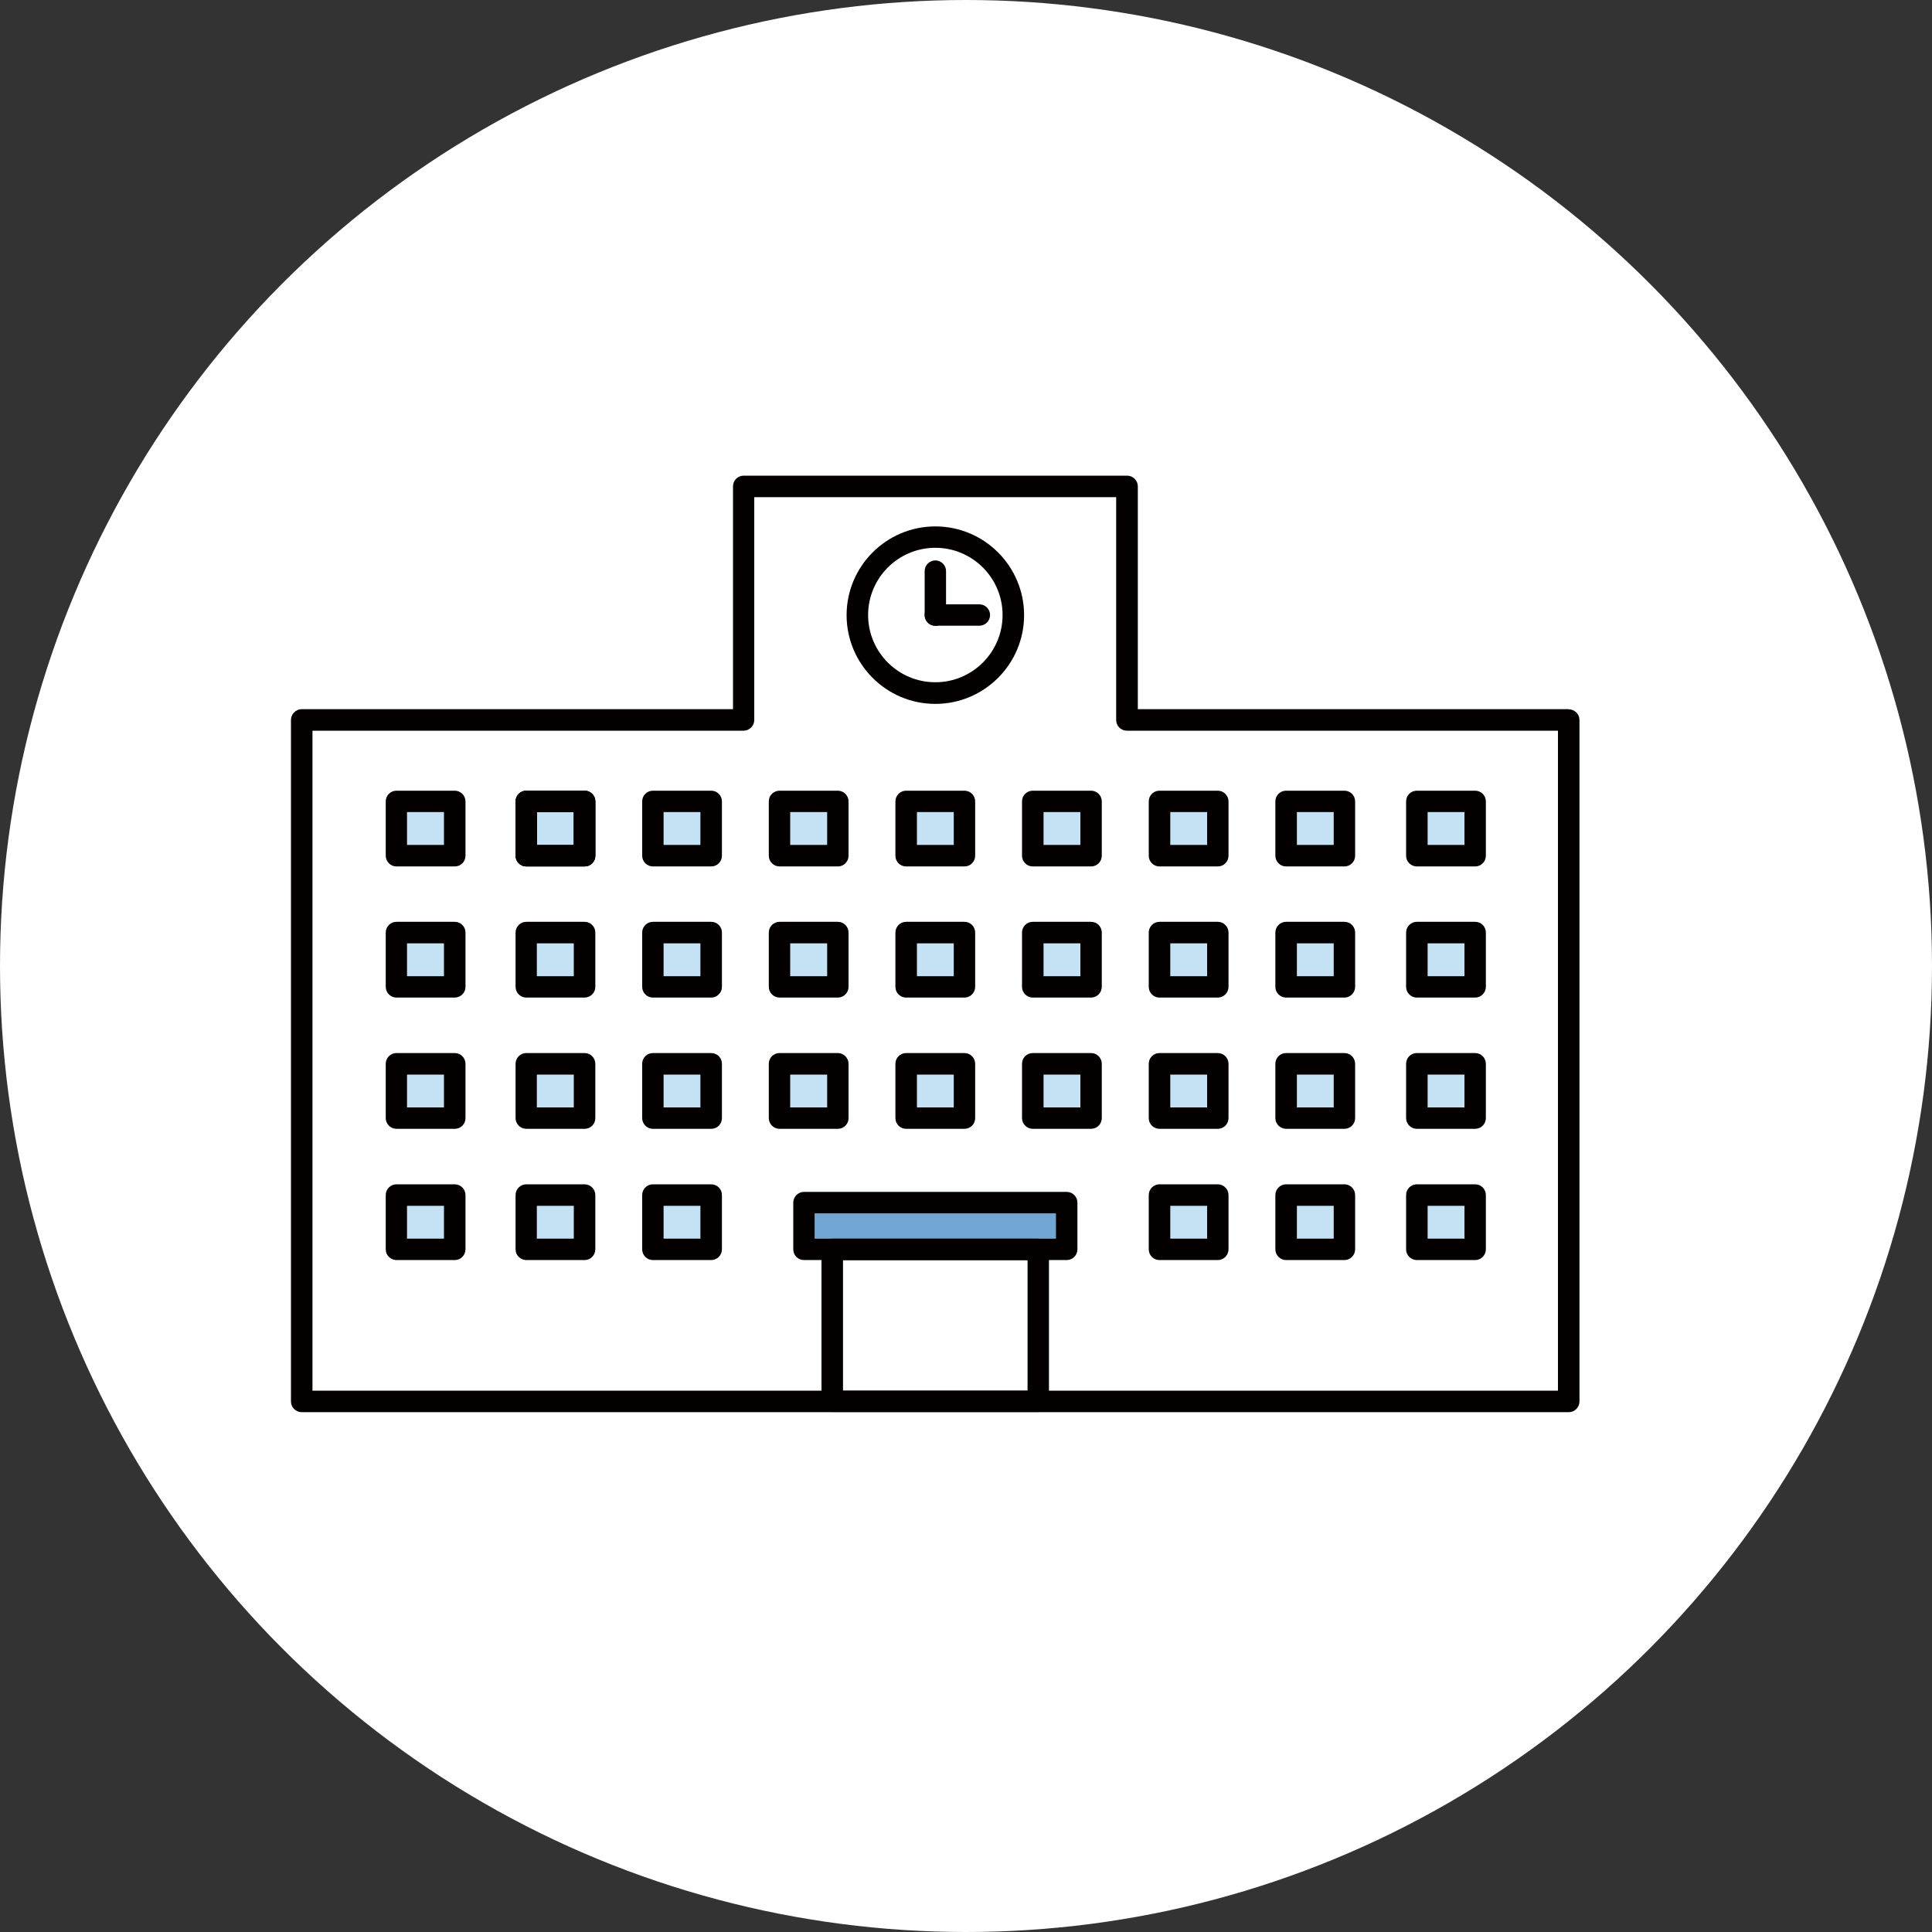 <?xml version="1.0" encoding="UTF-8"?>
<svg id="_レイヤー_2" data-name="レイヤー 2" xmlns="http://www.w3.org/2000/svg" viewBox="0 0 150 150">
  <rect x="0" y="0" width="150" height="150" fill="#333333" stroke="none"/>
  <defs>
    <style>
      .cls-1 {
        fill: #c5e1f4;
      }

      .cls-2 {
        fill: #fff;
      }

      .cls-3 {
        fill: #040000;
      }

      .cls-4 {
        fill: #71a6d3;
      }
    </style>
  </defs>
  <g id="_レイヤー_1-2" data-name="レイヤー 1">
    <g>
      <circle class="cls-2" cx="75" cy="75" r="75"/>
      <g>
        <rect class="cls-1" x="29.94" y="61.39" width="6.2" height="5.89" rx=".83" ry=".83"/>
        <rect class="cls-1" x="29.94" y="71.57" width="6.2" height="5.89" rx=".83" ry=".83"/>
        <rect class="cls-1" x="29.94" y="81.76" width="6.2" height="5.89" rx=".83" ry=".83"/>
        <rect class="cls-1" x="29.94" y="91.95" width="6.2" height="5.89" rx=".83" ry=".83"/>
        <rect class="cls-1" x="40.02" y="61.39" width="6.2" height="5.89" rx=".83" ry=".83"/>
        <rect class="cls-1" x="40.02" y="71.57" width="6.2" height="5.89" rx=".83" ry=".83"/>
        <rect class="cls-1" x="40.02" y="81.76" width="6.2" height="5.89" rx=".83" ry=".83"/>
        <rect class="cls-1" x="40.02" y="91.95" width="6.2" height="5.89" rx=".83" ry=".83"/>
        <rect class="cls-1" x="49.85" y="61.39" width="6.2" height="5.89" rx=".83" ry=".83"/>
        <rect class="cls-1" x="49.85" y="71.57" width="6.2" height="5.89" rx=".83" ry=".83"/>
        <rect class="cls-1" x="49.85" y="81.76" width="6.2" height="5.89" rx=".83" ry=".83"/>
        <rect class="cls-1" x="49.85" y="91.95" width="6.2" height="5.89" rx=".83" ry=".83"/>
        <path class="cls-1" d="M22.81,55.33h35.76v.56c0,.46-.38.83-.83.83H24.26v51.24h-1.45v-52.63Z"/>
        <rect class="cls-1" x="59.68" y="61.39" width="6.2" height="5.89" rx=".83" ry=".83"/>
        <rect class="cls-1" x="59.68" y="71.57" width="6.2" height="5.89" rx=".83" ry=".83"/>
        <rect class="cls-1" x="59.68" y="81.76" width="6.2" height="5.89" rx=".83" ry=".83"/>
        <rect class="cls-1" x="69.52" y="61.39" width="6.2" height="5.89" rx=".83" ry=".83"/>
        <rect class="cls-1" x="69.52" y="71.57" width="6.2" height="5.89" rx=".83" ry=".83"/>
        <rect class="cls-1" x="69.52" y="81.76" width="6.2" height="5.89" rx=".83" ry=".83"/>
        <path class="cls-1" d="M82.82,92.54h-20.4c-.46,0-.83.38-.83.83v3.63c0,.46.37.83.83.83h1.36v10.13h1.67v-10.13h14.33v10.13h1.67v-10.13h1.37c.46,0,.83-.38.83-.83v-3.63c0-.46-.37-.83-.83-.83ZM81.98,96.17h-18.73v-1.96h18.73v1.96Z"/>
        <rect class="cls-1" x="79.35" y="61.39" width="6.2" height="5.89" rx=".83" ry=".83"/>
        <rect class="cls-1" x="79.35" y="71.57" width="6.2" height="5.89" rx=".83" ry=".83"/>
        <rect class="cls-1" x="79.35" y="81.76" width="6.2" height="5.89" rx=".83" ry=".83"/>
        <rect class="cls-1" x="89.19" y="61.39" width="6.2" height="5.89" rx=".83" ry=".83"/>
        <rect class="cls-1" x="89.19" y="71.57" width="6.2" height="5.89" rx=".83" ry=".83"/>
        <rect class="cls-1" x="89.19" y="81.76" width="6.2" height="5.89" rx=".83" ry=".83"/>
        <rect class="cls-1" x="89.19" y="91.95" width="6.2" height="5.89" rx=".83" ry=".83"/>
        <rect class="cls-1" x="99.02" y="61.39" width="6.2" height="5.89" rx=".83" ry=".83"/>
        <rect class="cls-1" x="99.02" y="71.57" width="6.2" height="5.89" rx=".83" ry=".83"/>
        <rect class="cls-1" x="99.02" y="81.76" width="6.2" height="5.89" rx=".83" ry=".83"/>
        <rect class="cls-1" x="99.02" y="91.95" width="6.2" height="5.89" rx=".83" ry=".83"/>
        <rect class="cls-1" x="109.17" y="61.39" width="6.2" height="5.89" rx=".83" ry=".83"/>
        <rect class="cls-1" x="109.17" y="71.57" width="6.2" height="5.89" rx=".83" ry=".83"/>
        <rect class="cls-1" x="109.17" y="81.76" width="6.2" height="5.89" rx=".83" ry=".83"/>
        <rect class="cls-1" x="109.17" y="91.95" width="6.2" height="5.89" rx=".83" ry=".83"/>
        <path class="cls-1" d="M121.69,55.33v52.63h-.71v-51.24h-33.47c-.46,0-.83-.38-.83-.83v-.56h35.02Z"/>
        <rect class="cls-4" x="63.25" y="94.21" width="18.73" height="1.96"/>
        <rect class="cls-2" x="65.45" y="97.84" width="14.33" height="10.13"/>
        <path class="cls-2" d="M87.5,56.72c-.46,0-.83-.38-.83-.83v-17.3h-28.1v17.3c0,.46-.38.83-.83.83H24.26v51.24h39.52v-10.13h-1.36c-.46,0-.83-.38-.83-.83v-3.63c0-.46.37-.83.83-.83h20.4c.46,0,.83.38.83.83v3.63c0,.46-.37.83-.83.83h-1.37v10.13h39.53v-51.24h-33.47ZM72.62,40.87c3.8,0,6.89,3.09,6.89,6.89s-3.09,6.89-6.89,6.89-6.89-3.09-6.89-6.89,3.09-6.89,6.89-6.89ZM36.14,97c0,.46-.38.83-.83.83h-4.53c-.46,0-.83-.38-.83-.83v-4.22c0-.46.38-.83.83-.83h4.53c.46,0,.83.38.83.83v4.22ZM36.14,86.81c0,.46-.38.83-.83.83h-4.53c-.46,0-.83-.37-.83-.83v-4.22c0-.46.38-.83.83-.83h4.53c.46,0,.83.37.83.83v4.22ZM36.14,76.63c0,.46-.38.83-.83.83h-4.53c-.46,0-.83-.38-.83-.83v-4.22c0-.46.38-.83.83-.83h4.53c.46,0,.83.38.83.83v4.22ZM36.14,66.44c0,.46-.38.83-.83.83h-4.53c-.46,0-.83-.37-.83-.83v-4.22c0-.46.38-.83.83-.83h4.53c.46,0,.83.37.83.83v4.22ZM46.22,97c0,.46-.38.83-.83.83h-4.53c-.46,0-.83-.38-.83-.83v-4.22c0-.46.38-.83.83-.83h4.53c.46,0,.83.38.83.83v4.22ZM46.22,86.81c0,.46-.38.83-.83.83h-4.53c-.46,0-.83-.37-.83-.83v-4.22c0-.46.38-.83.83-.83h4.53c.46,0,.83.37.83.83v4.22ZM46.22,76.63c0,.46-.38.83-.83.83h-4.53c-.46,0-.83-.38-.83-.83v-4.22c0-.46.38-.83.83-.83h4.53c.46,0,.83.38.83.83v4.22ZM46.22,66.44c0,.46-.38.83-.83.83h-4.53c-.46,0-.83-.38-.83-.83v-4.22c0-.46.38-.83.83-.83h4.53c.46,0,.83.37.83.83v4.22ZM56.05,97c0,.46-.37.83-.83.83h-4.53c-.46,0-.83-.38-.83-.83v-4.22c0-.46.38-.83.83-.83h4.53c.46,0,.83.38.83.83v4.22ZM56.05,86.81c0,.46-.37.83-.83.83h-4.53c-.46,0-.83-.37-.83-.83v-4.22c0-.46.38-.83.83-.83h4.53c.46,0,.83.37.83.83v4.22ZM56.05,76.63c0,.46-.37.83-.83.83h-4.53c-.46,0-.83-.38-.83-.83v-4.22c0-.46.38-.83.83-.83h4.53c.46,0,.83.38.83.83v4.22ZM56.05,66.44c0,.46-.37.83-.83.83h-4.53c-.46,0-.83-.37-.83-.83v-4.22c0-.46.38-.83.83-.83h4.53c.46,0,.83.37.83.83v4.22ZM65.89,86.81c0,.46-.38.83-.83.83h-4.53c-.46,0-.83-.37-.83-.83v-4.22c0-.46.38-.83.83-.83h4.53c.46,0,.83.37.83.83v4.22ZM65.89,76.63c0,.46-.38.83-.83.83h-4.53c-.46,0-.83-.38-.83-.83v-4.22c0-.46.38-.83.83-.83h4.53c.46,0,.83.38.83.83v4.22ZM65.89,66.44c0,.46-.38.83-.83.83h-4.53c-.46,0-.83-.37-.83-.83v-4.22c0-.46.38-.83.83-.83h4.53c.46,0,.83.37.83.83v4.22ZM75.72,86.81c0,.46-.37.83-.83.83h-4.53c-.46,0-.83-.37-.83-.83v-4.22c0-.46.37-.83.83-.83h4.53c.46,0,.83.37.83.83v4.22ZM75.72,76.63c0,.46-.37.83-.83.83h-4.53c-.46,0-.83-.38-.83-.83v-4.22c0-.46.37-.83.83-.83h4.53c.46,0,.83.38.83.83v4.22ZM75.72,66.44c0,.46-.37.83-.83.83h-4.53c-.46,0-.83-.37-.83-.83v-4.22c0-.46.37-.83.83-.83h4.53c.46,0,.83.37.83.83v4.22ZM85.55,86.81c0,.46-.37.83-.83.83h-4.53c-.46,0-.83-.37-.83-.83v-4.22c0-.46.38-.83.83-.83h4.53c.46,0,.83.37.83.83v4.22ZM85.55,76.63c0,.46-.37.83-.83.83h-4.53c-.46,0-.83-.38-.83-.83v-4.22c0-.46.38-.83.83-.83h4.53c.46,0,.83.38.83.83v4.22ZM85.55,66.44c0,.46-.37.83-.83.83h-4.53c-.46,0-.83-.37-.83-.83v-4.22c0-.46.38-.83.83-.83h4.53c.46,0,.83.37.83.83v4.22ZM95.38,97c0,.46-.38.83-.83.83h-4.53c-.46,0-.83-.38-.83-.83v-4.22c0-.46.37-.83.83-.83h4.53c.46,0,.83.38.83.83v4.22ZM95.38,86.81c0,.46-.38.83-.83.83h-4.53c-.46,0-.83-.37-.83-.83v-4.22c0-.46.37-.83.83-.83h4.53c.46,0,.83.37.83.83v4.22ZM95.38,76.63c0,.46-.38.83-.83.83h-4.53c-.46,0-.83-.38-.83-.83v-4.22c0-.46.37-.83.83-.83h4.53c.46,0,.83.38.83.83v4.22ZM95.38,66.44c0,.46-.38.83-.83.83h-4.53c-.46,0-.83-.37-.83-.83v-4.22c0-.46.37-.83.83-.83h4.53c.46,0,.83.37.83.83v4.22ZM105.21,97c0,.46-.37.83-.83.83h-4.53c-.46,0-.83-.38-.83-.83v-4.22c0-.46.38-.83.83-.83h4.53c.46,0,.83.38.83.83v4.22ZM105.21,86.81c0,.46-.37.83-.83.83h-4.53c-.46,0-.83-.37-.83-.83v-4.22c0-.46.38-.83.83-.83h4.53c.46,0,.83.37.83.83v4.22ZM105.21,76.63c0,.46-.37.83-.83.83h-4.53c-.46,0-.83-.38-.83-.83v-4.22c0-.46.38-.83.83-.83h4.53c.46,0,.83.38.83.83v4.22ZM105.21,66.44c0,.46-.37.83-.83.83h-4.53c-.46,0-.83-.37-.83-.83v-4.22c0-.46.38-.83.83-.83h4.53c.46,0,.83.37.83.83v4.22ZM115.37,97c0,.46-.37.83-.83.83h-4.53c-.46,0-.83-.38-.83-.83v-4.22c0-.46.38-.83.83-.83h4.53c.46,0,.83.38.83.83v4.22ZM115.37,86.81c0,.46-.37.83-.83.83h-4.53c-.46,0-.83-.37-.83-.83v-4.22c0-.46.38-.83.83-.83h4.53c.46,0,.83.37.83.83v4.22ZM115.37,76.63c0,.46-.37.83-.83.83h-4.53c-.46,0-.83-.38-.83-.83v-4.22c0-.46.38-.83.83-.83h4.53c.46,0,.83.38.83.83v4.22ZM115.37,66.44c0,.46-.37.83-.83.83h-4.53c-.46,0-.83-.37-.83-.83v-4.22c0-.46.38-.83.83-.83h4.53c.46,0,.83.37.83.83v4.22Z"/>
        <path class="cls-2" d="M72.62,42.54c-2.88,0-5.22,2.34-5.22,5.22s2.34,5.22,5.22,5.22,5.22-2.34,5.22-5.22-2.34-5.22-5.22-5.22ZM76.04,48.59h-3.42c-.46,0-.83-.37-.83-.83v-3.42c0-.46.38-.83.83-.83s.83.37.83.83v2.58h2.59c.46,0,.83.38.83.83s-.38.83-.83.83Z"/>
        <path class="cls-3" d="M45.39,61.39h-4.53c-.46,0-.83.37-.83.83v4.22c0,.46.38.83.83.83h4.53c.46,0,.83-.38.83-.83v-4.22c0-.46-.38-.83-.83-.83ZM44.55,65.61h-2.86v-2.55h2.86v2.55Z"/>
        <path class="cls-3" d="M45.39,71.57h-4.53c-.46,0-.83.38-.83.83v4.22c0,.46.38.83.83.83h4.53c.46,0,.83-.38.83-.83v-4.22c0-.46-.38-.83-.83-.83ZM44.55,75.79h-2.87v-2.55h2.87v2.55Z"/>
        <path class="cls-3" d="M45.39,81.76h-4.53c-.46,0-.83.37-.83.83v4.22c0,.46.38.83.83.83h4.53c.46,0,.83-.37.83-.83v-4.22c0-.46-.38-.83-.83-.83ZM44.55,85.98h-2.87v-2.55h2.87v2.55Z"/>
        <path class="cls-3" d="M45.39,91.95h-4.53c-.46,0-.83.38-.83.83v4.22c0,.46.38.83.83.83h4.53c.46,0,.83-.38.83-.83v-4.22c0-.46-.38-.83-.83-.83ZM44.55,96.17h-2.87v-2.55h2.87v2.55Z"/>
        <path class="cls-3" d="M55.22,61.39h-4.53c-.46,0-.83.37-.83.83v4.22c0,.46.38.83.83.83h4.53c.46,0,.83-.37.83-.83v-4.22c0-.46-.37-.83-.83-.83ZM54.38,65.6h-2.86v-2.55h2.86v2.55Z"/>
        <path class="cls-3" d="M55.22,71.57h-4.53c-.46,0-.83.38-.83.83v4.22c0,.46.38.83.83.83h4.53c.46,0,.83-.38.83-.83v-4.22c0-.46-.37-.83-.83-.83ZM54.38,75.79h-2.86v-2.55h2.86v2.55Z"/>
        <path class="cls-3" d="M55.22,81.76h-4.53c-.46,0-.83.37-.83.83v4.22c0,.46.38.83.83.83h4.53c.46,0,.83-.37.83-.83v-4.22c0-.46-.37-.83-.83-.83ZM54.38,85.98h-2.86v-2.55h2.86v2.55Z"/>
        <path class="cls-3" d="M55.22,91.95h-4.53c-.46,0-.83.38-.83.83v4.22c0,.46.38.83.83.83h4.53c.46,0,.83-.38.83-.83v-4.22c0-.46-.37-.83-.83-.83ZM54.38,96.17h-2.86v-2.55h2.86v2.55Z"/>
        <path class="cls-3" d="M35.31,61.39h-4.53c-.46,0-.83.37-.83.83v4.22c0,.46.38.83.83.83h4.53c.46,0,.83-.37.83-.83v-4.22c0-.46-.38-.83-.83-.83ZM34.47,65.6h-2.87v-2.55h2.87v2.55Z"/>
        <path class="cls-3" d="M35.31,71.57h-4.53c-.46,0-.83.38-.83.83v4.22c0,.46.38.83.83.83h4.53c.46,0,.83-.38.83-.83v-4.22c0-.46-.38-.83-.83-.83ZM34.47,75.79h-2.87v-2.55h2.87v2.55Z"/>
        <path class="cls-3" d="M35.31,81.76h-4.53c-.46,0-.83.37-.83.83v4.22c0,.46.38.83.83.83h4.53c.46,0,.83-.37.83-.83v-4.22c0-.46-.38-.83-.83-.83ZM34.47,85.98h-2.87v-2.55h2.87v2.55Z"/>
        <path class="cls-3" d="M35.31,91.95h-4.53c-.46,0-.83.38-.83.83v4.22c0,.46.38.83.83.83h4.53c.46,0,.83-.38.83-.83v-4.22c0-.46-.38-.83-.83-.83ZM34.47,96.17h-2.87v-2.55h2.87v2.55Z"/>
        <path class="cls-3" d="M114.53,61.39h-4.53c-.46,0-.83.37-.83.83v4.22c0,.46.38.83.83.83h4.53c.46,0,.83-.37.83-.83v-4.22c0-.46-.37-.83-.83-.83ZM113.7,65.6h-2.86v-2.55h2.86v2.55Z"/>
        <path class="cls-3" d="M114.53,71.57h-4.53c-.46,0-.83.38-.83.83v4.22c0,.46.38.83.83.83h4.53c.46,0,.83-.38.83-.83v-4.22c0-.46-.37-.83-.83-.83ZM113.7,75.79h-2.86v-2.55h2.86v2.55Z"/>
        <path class="cls-3" d="M114.53,81.76h-4.53c-.46,0-.83.37-.83.83v4.22c0,.46.38.83.83.83h4.53c.46,0,.83-.37.83-.83v-4.22c0-.46-.37-.83-.83-.83ZM113.7,85.98h-2.86v-2.55h2.86v2.55Z"/>
        <path class="cls-3" d="M114.53,91.95h-4.53c-.46,0-.83.38-.83.83v4.22c0,.46.38.83.83.83h4.53c.46,0,.83-.38.83-.83v-4.22c0-.46-.37-.83-.83-.83ZM113.7,96.17h-2.86v-2.55h2.86v2.55Z"/>
        <path class="cls-3" d="M65.05,61.39h-4.53c-.46,0-.83.37-.83.83v4.22c0,.46.38.83.83.83h4.53c.46,0,.83-.37.83-.83v-4.22c0-.46-.38-.83-.83-.83ZM64.22,65.6h-2.87v-2.55h2.87v2.55Z"/>
        <path class="cls-3" d="M65.05,71.57h-4.53c-.46,0-.83.38-.83.83v4.22c0,.46.38.83.83.83h4.53c.46,0,.83-.38.83-.83v-4.22c0-.46-.38-.83-.83-.83ZM64.22,75.79h-2.87v-2.55h2.87v2.55Z"/>
        <path class="cls-3" d="M65.05,81.76h-4.53c-.46,0-.83.37-.83.83v4.22c0,.46.38.83.83.83h4.53c.46,0,.83-.37.83-.83v-4.22c0-.46-.38-.83-.83-.83ZM64.22,85.98h-2.87v-2.55h2.87v2.55Z"/>
        <path class="cls-3" d="M74.88,61.39h-4.53c-.46,0-.83.37-.83.83v4.22c0,.46.37.83.83.83h4.53c.46,0,.83-.37.83-.83v-4.22c0-.46-.37-.83-.83-.83ZM74.05,65.6h-2.86v-2.55h2.86v2.55Z"/>
        <path class="cls-3" d="M74.88,71.57h-4.53c-.46,0-.83.38-.83.83v4.22c0,.46.37.83.83.83h4.53c.46,0,.83-.38.83-.83v-4.22c0-.46-.37-.83-.83-.83ZM74.05,75.79h-2.86v-2.55h2.86v2.55Z"/>
        <path class="cls-3" d="M74.88,81.76h-4.53c-.46,0-.83.37-.83.83v4.22c0,.46.37.83.83.83h4.53c.46,0,.83-.37.83-.83v-4.22c0-.46-.37-.83-.83-.83ZM74.05,85.98h-2.86v-2.55h2.86v2.55Z"/>
        <path class="cls-3" d="M84.71,61.39h-4.53c-.46,0-.83.37-.83.83v4.22c0,.46.38.83.83.83h4.53c.46,0,.83-.37.83-.83v-4.22c0-.46-.37-.83-.83-.83ZM83.88,65.6h-2.86v-2.55h2.86v2.55Z"/>
        <path class="cls-3" d="M84.71,71.57h-4.53c-.46,0-.83.38-.83.83v4.22c0,.46.38.83.83.83h4.53c.46,0,.83-.38.83-.83v-4.22c0-.46-.37-.83-.83-.83ZM83.88,75.79h-2.86v-2.55h2.86v2.55Z"/>
        <path class="cls-3" d="M84.71,81.76h-4.53c-.46,0-.83.37-.83.83v4.22c0,.46.38.83.83.83h4.53c.46,0,.83-.37.83-.83v-4.22c0-.46-.37-.83-.83-.83ZM83.88,85.98h-2.86v-2.55h2.86v2.55Z"/>
        <path class="cls-3" d="M94.55,61.39h-4.53c-.46,0-.83.37-.83.83v4.22c0,.46.37.83.83.83h4.53c.46,0,.83-.37.83-.83v-4.22c0-.46-.38-.83-.83-.83ZM93.72,65.6h-2.86v-2.55h2.86v2.55Z"/>
        <path class="cls-3" d="M94.55,71.57h-4.53c-.46,0-.83.38-.83.83v4.22c0,.46.37.83.83.83h4.53c.46,0,.83-.38.83-.83v-4.22c0-.46-.38-.83-.83-.83ZM93.72,75.79h-2.86v-2.55h2.86v2.55Z"/>
        <path class="cls-3" d="M94.55,81.76h-4.53c-.46,0-.83.37-.83.83v4.22c0,.46.37.83.83.83h4.53c.46,0,.83-.37.83-.83v-4.22c0-.46-.38-.83-.83-.83ZM93.72,85.98h-2.86v-2.55h2.86v2.55Z"/>
        <path class="cls-3" d="M94.55,91.95h-4.53c-.46,0-.83.38-.83.83v4.22c0,.46.37.83.83.83h4.53c.46,0,.83-.38.83-.83v-4.22c0-.46-.38-.83-.83-.83ZM93.72,96.17h-2.86v-2.55h2.86v2.55Z"/>
        <path class="cls-3" d="M104.38,61.39h-4.53c-.46,0-.83.37-.83.83v4.22c0,.46.38.83.83.83h4.53c.46,0,.83-.37.83-.83v-4.22c0-.46-.37-.83-.83-.83ZM103.55,65.6h-2.86v-2.55h2.86v2.55Z"/>
        <path class="cls-3" d="M104.38,71.57h-4.53c-.46,0-.83.38-.83.83v4.22c0,.46.38.83.83.83h4.53c.46,0,.83-.38.83-.83v-4.22c0-.46-.37-.83-.83-.83ZM103.55,75.79h-2.86v-2.55h2.86v2.55Z"/>
        <path class="cls-3" d="M104.38,81.76h-4.53c-.46,0-.83.37-.83.83v4.22c0,.46.38.83.83.83h4.53c.46,0,.83-.37.83-.83v-4.22c0-.46-.37-.83-.83-.83ZM103.55,85.98h-2.86v-2.55h2.86v2.55Z"/>
        <path class="cls-3" d="M104.38,91.95h-4.53c-.46,0-.83.38-.83.83v4.22c0,.46.38.83.83.83h4.53c.46,0,.83-.38.83-.83v-4.22c0-.46-.37-.83-.83-.83ZM103.55,96.17h-2.86v-2.55h2.86v2.55Z"/>
        <path class="cls-3" d="M80.61,96.17h-16c-.46,0-.83.37-.83.83v11.8c0,.46.38.83.83.83h16c.46,0,.83-.38.83-.83v-11.8c0-.46-.37-.83-.83-.83ZM79.78,107.97h-14.33v-10.13h14.33v10.13Z"/>
        <path class="cls-3" d="M82.82,92.54h-20.4c-.46,0-.83.38-.83.83v3.63c0,.46.37.83.83.83h20.4c.46,0,.83-.38.83-.83v-3.63c0-.46-.37-.83-.83-.83ZM81.98,96.17h-18.73v-1.96h18.73v1.96Z"/>
        <path class="cls-3" d="M45.39,61.39h-4.53c-.46,0-.83.37-.83.83v4.22c0,.46.38.83.83.83h4.53c.46,0,.83-.38.83-.83v-4.22c0-.46-.38-.83-.83-.83ZM44.55,65.61h-2.86v-2.55h2.86v2.55ZM45.39,61.39h-4.53c-.46,0-.83.37-.83.83v4.22c0,.46.38.83.83.83h4.53c.46,0,.83-.38.83-.83v-4.22c0-.46-.38-.83-.83-.83ZM44.55,65.61h-2.86v-2.55h2.86v2.55ZM45.39,61.39h-4.53c-.46,0-.83.37-.83.83v4.22c0,.46.38.83.83.83h4.53c.46,0,.83-.38.83-.83v-4.22c0-.46-.38-.83-.83-.83ZM44.55,65.61h-2.86v-2.55h2.86v2.55ZM45.39,61.39h-4.53c-.46,0-.83.37-.83.83v4.22c0,.46.38.83.83.83h4.53c.46,0,.83-.38.83-.83v-4.22c0-.46-.38-.83-.83-.83ZM44.55,65.61h-2.86v-2.55h2.86v2.55ZM45.39,61.39h-4.53c-.46,0-.83.37-.83.83v4.22c0,.46.38.83.83.83h4.53c.46,0,.83-.38.83-.83v-4.22c0-.46-.38-.83-.83-.83ZM44.55,65.61h-2.86v-2.55h2.86v2.55ZM45.39,61.39h-4.53c-.46,0-.83.37-.83.83v4.22c0,.46.38.83.83.83h4.53c.46,0,.83-.38.83-.83v-4.22c0-.46-.38-.83-.83-.83ZM44.55,65.61h-2.86v-2.55h2.86v2.55ZM121.81,55.06h-33.47v-17.3c0-.46-.38-.83-.83-.83h-29.77c-.46,0-.83.37-.83.83v17.3H23.43c-.25,0-.47.11-.62.28-.14.15-.22.35-.22.56v52.91c0,.46.38.83.83.83h98.38c.46,0,.83-.38.83-.83v-52.91c0-.46-.38-.83-.83-.83ZM24.26,107.97v-51.24h33.47c.46,0,.83-.38.83-.83v-17.3h28.1v17.3c0,.46.37.83.83.83h33.47v51.24H24.26ZM45.39,61.39h-4.53c-.46,0-.83.37-.83.83v4.22c0,.46.38.83.83.83h4.53c.46,0,.83-.38.83-.83v-4.22c0-.46-.38-.83-.83-.83ZM44.55,65.61h-2.86v-2.55h2.86v2.55ZM45.39,61.39h-4.53c-.46,0-.83.37-.83.83v4.22c0,.46.38.83.83.83h4.53c.46,0,.83-.38.83-.83v-4.22c0-.46-.38-.83-.83-.83ZM44.55,65.61h-2.86v-2.55h2.86v2.55ZM45.39,61.39h-4.53c-.46,0-.83.37-.83.83v4.22c0,.46.38.83.83.83h4.53c.46,0,.83-.38.83-.83v-4.22c0-.46-.38-.83-.83-.83ZM44.55,65.61h-2.86v-2.55h2.86v2.55ZM45.39,61.39h-4.53c-.46,0-.83.37-.83.83v4.22c0,.46.38.83.83.83h4.53c.46,0,.83-.38.83-.83v-4.22c0-.46-.38-.83-.83-.83ZM44.55,65.61h-2.86v-2.55h2.86v2.55ZM45.39,61.39h-4.53c-.46,0-.83.37-.83.83v4.22c0,.46.38.83.83.83h4.53c.46,0,.83-.38.83-.83v-4.22c0-.46-.38-.83-.83-.83ZM44.55,65.61h-2.86v-2.55h2.86v2.55ZM45.39,61.39h-4.53c-.46,0-.83.37-.83.83v4.22c0,.46.38.83.83.83h4.53c.46,0,.83-.38.83-.83v-4.22c0-.46-.38-.83-.83-.83ZM44.55,65.61h-2.86v-2.55h2.86v2.55ZM45.39,61.39h-4.53c-.46,0-.83.37-.83.83v4.22c0,.46.38.83.83.83h4.53c.46,0,.83-.38.83-.83v-4.22c0-.46-.38-.83-.83-.83ZM44.55,65.61h-2.86v-2.55h2.86v2.55Z"/>
        <path class="cls-3" d="M45.39,61.39h-4.53c-.46,0-.83.37-.83.83v4.22c0,.46.38.83.83.83h4.53c.46,0,.83-.38.83-.83v-4.22c0-.46-.38-.83-.83-.83ZM44.55,65.61h-2.86v-2.55h2.86v2.55Z"/>
        <path class="cls-3" d="M72.62,40.87c-3.8,0-6.89,3.09-6.89,6.89s3.09,6.89,6.89,6.89,6.89-3.09,6.89-6.89-3.09-6.89-6.89-6.89ZM72.62,52.97c-2.88,0-5.22-2.34-5.22-5.22s2.34-5.22,5.22-5.22,5.22,2.34,5.22,5.22-2.34,5.22-5.22,5.22Z"/>
        <path class="cls-3" d="M73.45,44.34v3.42c0,.46-.38.83-.83.83s-.83-.37-.83-.83v-3.42c0-.46.38-.83.83-.83s.83.37.83.83Z"/>
        <path class="cls-3" d="M76.87,47.75c0,.46-.38.83-.83.83h-3.42c-.46,0-.83-.37-.83-.83s.38-.83.83-.83h3.42c.46,0,.83.38.83.83Z"/>
      </g>
    </g>
  </g>
</svg>